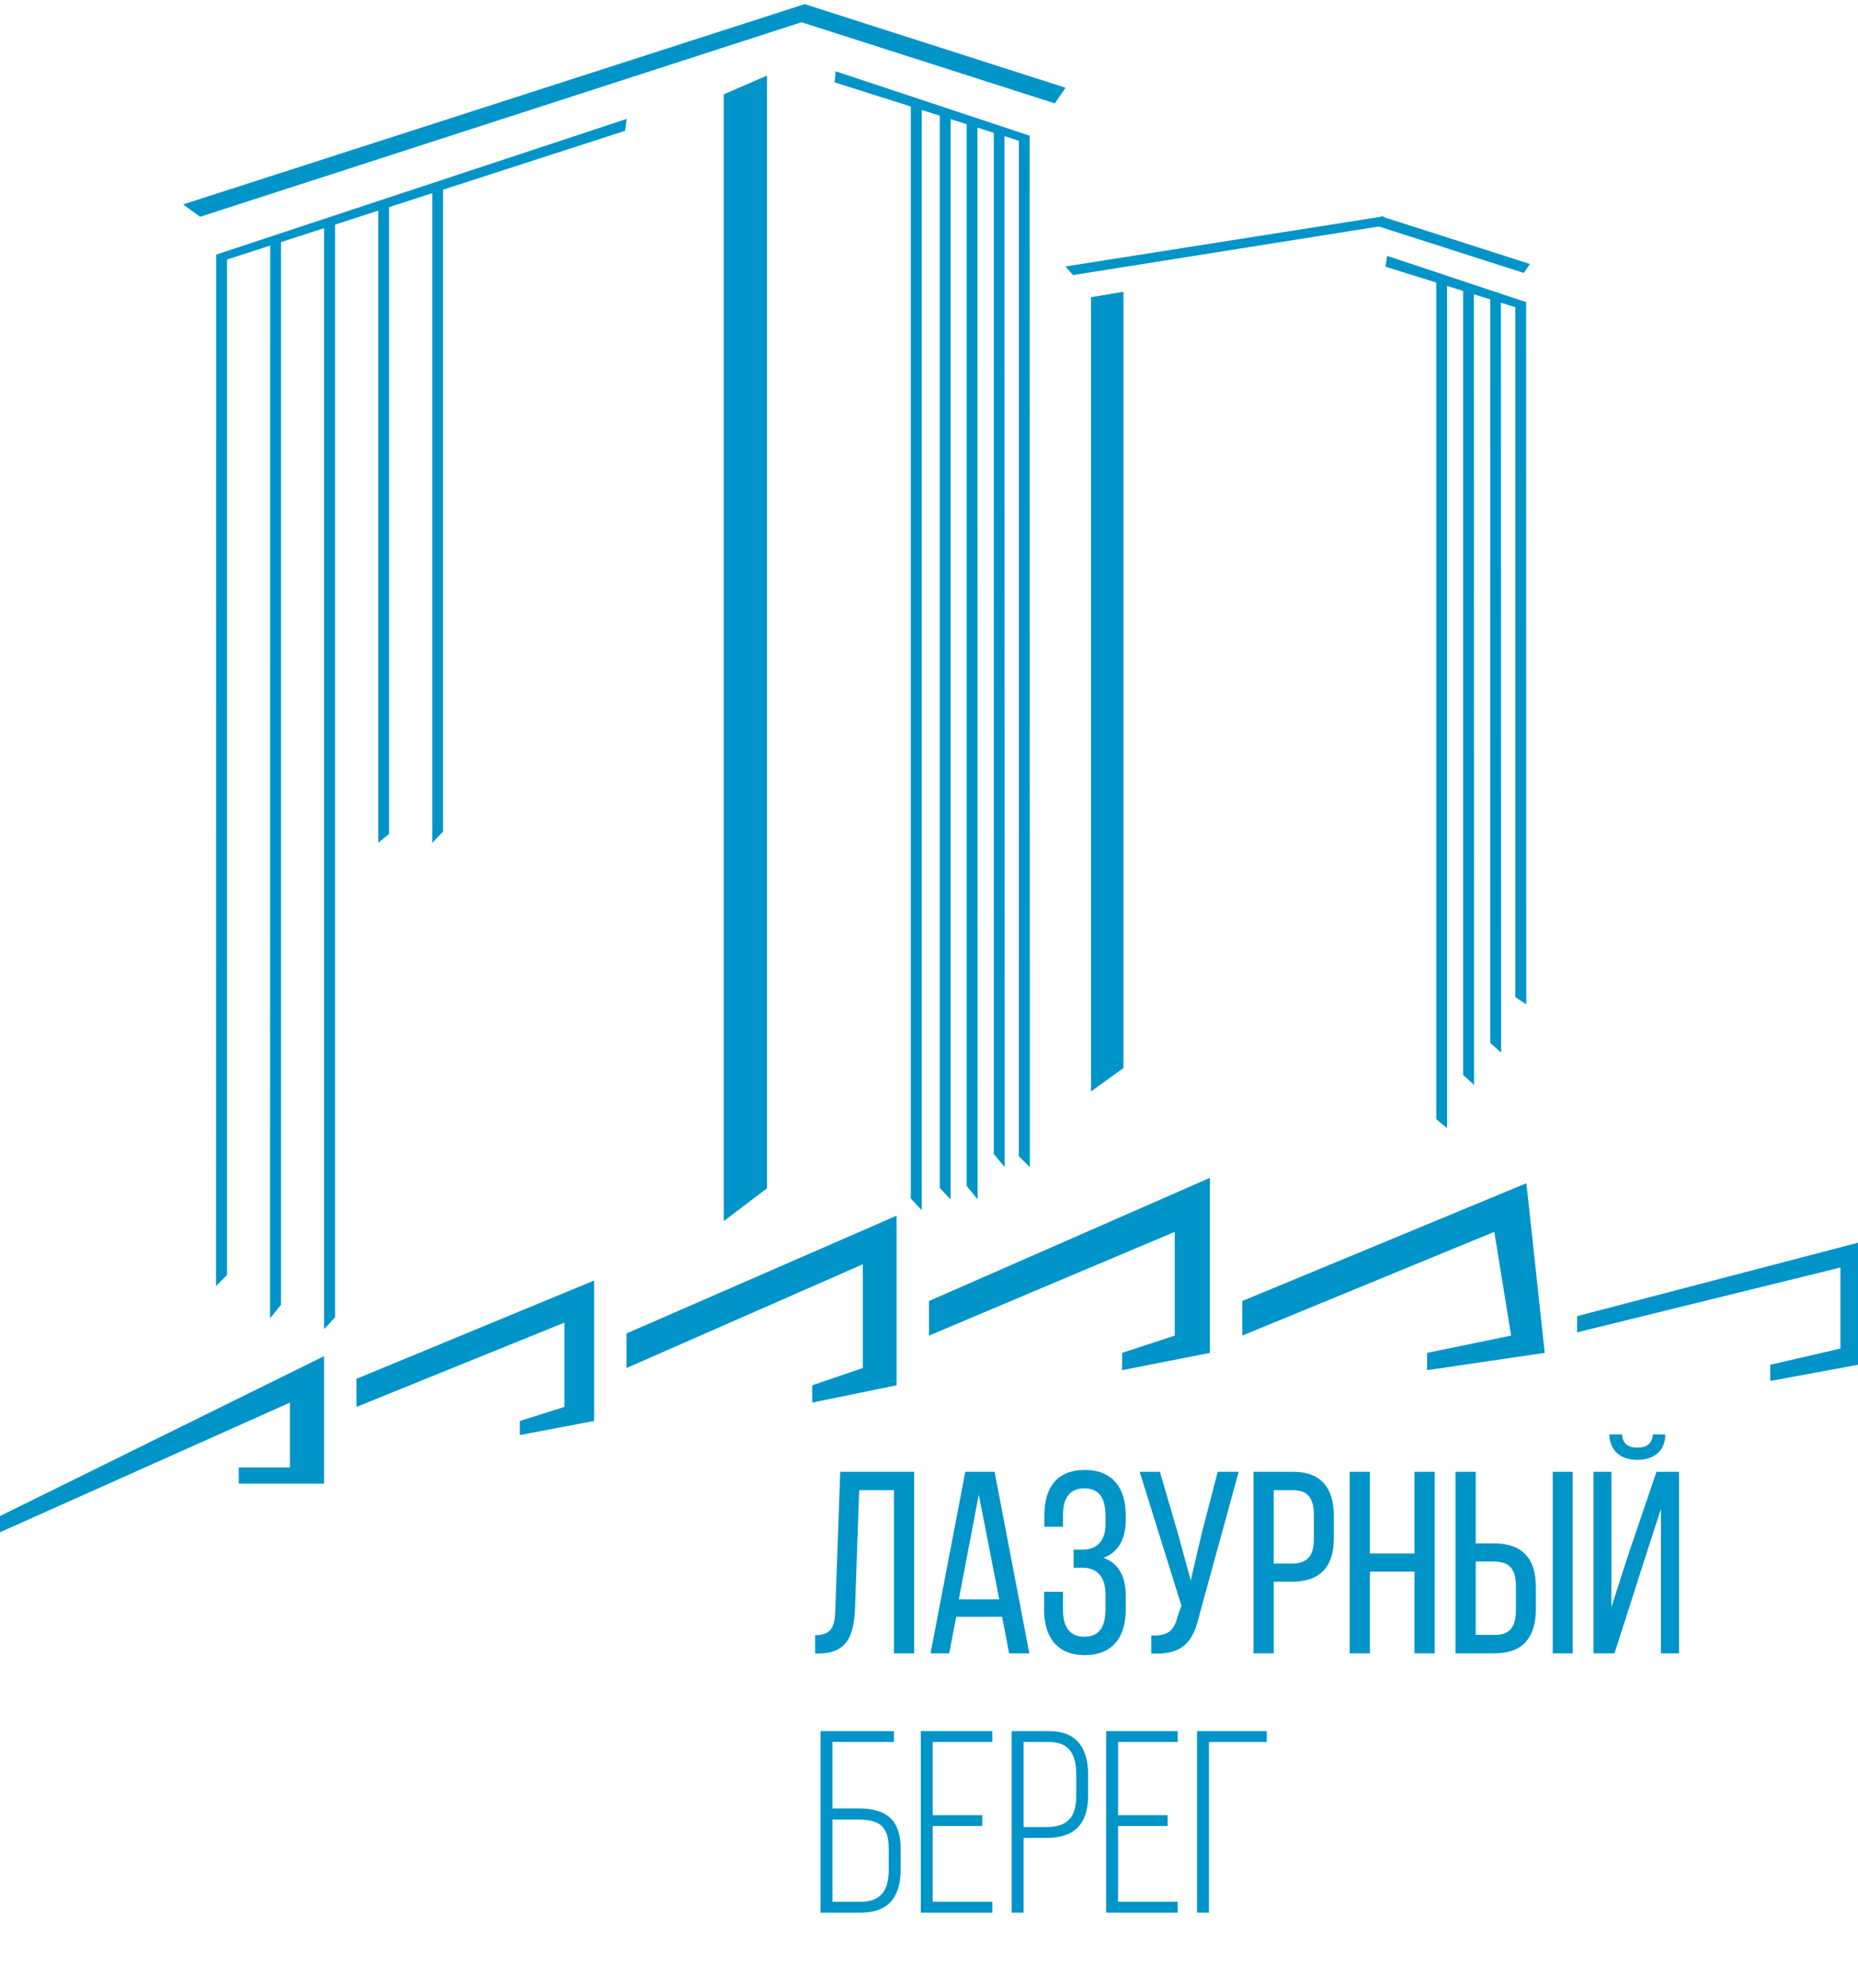 <?xml version="1.0" encoding="UTF-8"?> <svg xmlns="http://www.w3.org/2000/svg" width="172" height="184" viewBox="0 0 172 184" fill="none"> <path d="M58 126.597V123.397L83 112.5V113.797V128.197L75.188 129.797V128.197L79.875 126.597V116.997L58 126.597Z" fill="#0094C8"></path> <path d="M86 123.597V120.397L112 109V110.797V125.197L103.875 126.797V125.197L108.75 123.597V113.997L86 123.597Z" fill="#0094C8"></path> <path d="M115 123.597V120.397L141.3 109.5L141.444 110.797L143 125.197L132.111 126.797V125.197L139.889 123.597L138.333 113.997L115 123.597Z" fill="#0094C8"></path> <path d="M146 123.297V121.797L172 115V115.797V126.297L163.875 127.797V126.297L170.375 124.797V117.297L146 123.297Z" fill="#0094C8"></path> <path d="M0 141.797V140.297L30 125.5V126.797V137.297H22.105V135.797H26.842V129.797L0 141.797Z" fill="#0094C8"></path> <path d="M33 130.197V127.597L55 118.5V119.797V131.497L48.125 132.797V131.497L52.25 130.197V122.397L33 130.197Z" fill="#0094C8"></path> <path d="M67 8.729L71 7V109.971L67 113V8.729Z" fill="#0094C8"></path> <path d="M101 27.503L104 27V98.838L101 101V27.503Z" fill="#0094C8"></path> <path d="M40.015 17.208L41.015 17.119V76.957L40.015 78V17.208Z" fill="#0094C8"></path> <path d="M35.015 18.698L36.015 18.312V77.173L35.015 78V18.698Z" fill="#0094C8"></path> <path d="M30 21L31.015 20V121.912L30 123V21Z" fill="#0094C8"></path> <path d="M85.332 10L84.317 9V110.912L85.332 112V10Z" fill="#0094C8"></path> <path d="M88 10.981L87 10V109.933L88 111V10.981Z" fill="#0094C8"></path> <path d="M133.959 26.168L132.959 25.401V103.566L133.959 104.401V26.168Z" fill="#0094C8"></path> <path d="M25.015 22.381L26.015 22V120.743L25 122L25.015 22.381Z" fill="#0094C8"></path> <path d="M90.485 11.381L89.485 11V109.743L90.5 111L90.485 11.381Z" fill="#0094C8"></path> <path d="M136.444 26.683L135.444 26.401V99.471L136.459 100.401L136.444 26.683Z" fill="#0094C8"></path> <path d="M92.985 12.366L92 12V106.793L93 108L92.985 12.366Z" fill="#0094C8"></path> <path d="M138.944 27.668L137.959 27.401V96.521L138.959 97.401L138.944 27.668Z" fill="#0094C8"></path> <path d="M20.015 23.55L21.015 24.003V117.994L20 119L20.015 23.55Z" fill="#0094C8"></path> <path d="M95.317 12.55L94.317 13.003V106.994L95.332 108L95.317 12.55Z" fill="#0094C8"></path> <path d="M141.276 27.951L140.276 28.259V92.266L141.291 92.951L141.276 27.951Z" fill="#0094C8"></path> <path d="M20.979 24.031L20.013 23.559L58.02 11L57.861 12.105L20.979 24.031Z" fill="#0094C8"></path> <path d="M94.739 13.158L95.319 12.559L77.354 6.599L77.264 7.622L94.739 13.158Z" fill="#0094C8"></path> <path d="M140.796 28.591L141.278 27.96L128.409 23.678L128.256 24.681L140.796 28.591Z" fill="#0094C8"></path> <path d="M18.529 20.06L16.947 18.918L74.524 0.371L74.279 2.031L18.529 20.06Z" fill="#0094C8"></path> <path d="M99.334 25.458L98.63 24.661L128.1 20.017L127.874 20.922L99.334 25.458Z" fill="#0094C8"></path> <path d="M97.65 9.566L98.64 8.119L74.53 0.394L74 1.995L97.65 9.566Z" fill="#0094C8"></path> <path d="M141.063 25.257L141.628 24.43L127.867 20.021L127.564 20.935L141.063 25.257Z" fill="#0094C8"></path> <path d="M82.752 137.904H79.536L79.152 148.824C79.056 151.488 78.336 153 75.768 153.024H75.456V151.32C77.016 151.32 77.28 150.528 77.328 148.92L77.784 136.2H84.624V153H82.752V137.904ZM92.768 149.616H88.52L87.872 153H86.144L89.36 136.2H92.072L95.288 153H93.416L92.768 149.616ZM90.608 138.312L88.76 148.008H92.504L90.608 138.312ZM100.421 136.032C103.013 136.032 104.213 137.712 104.213 140.256V140.688C104.213 142.416 103.517 143.664 102.149 144.168C103.565 144.648 104.213 145.944 104.213 147.624V148.944C104.213 151.488 103.013 153.168 100.421 153.168C97.853 153.168 96.653 151.488 96.653 148.944V147.312H98.405V149.04C98.405 150.552 99.029 151.464 100.373 151.464C101.741 151.464 102.341 150.576 102.341 148.896V147.576C102.341 145.944 101.597 145.08 100.181 145.08H99.389V143.4H100.277C101.525 143.4 102.341 142.56 102.341 141.096V140.328C102.341 138.6 101.741 137.736 100.373 137.736C99.029 137.736 98.405 138.648 98.405 140.16V141.288H96.677V140.232C96.677 137.664 97.853 136.032 100.421 136.032ZM114.67 136.2L111.07 149.304C110.494 151.824 109.63 153.168 106.582 153.024V151.344C108.022 151.416 108.67 150.96 108.982 149.688L109.366 148.584L105.502 136.2H107.374L109.078 142.032L110.23 146.256L111.214 142.032L112.726 136.2H114.67ZM116.038 136.2H119.71C122.35 136.2 123.478 137.76 123.478 140.304V142.32C123.478 144.984 122.23 146.376 119.566 146.376H117.91V153H116.038V136.2ZM117.91 144.696H119.566C120.958 144.696 121.63 144.048 121.63 142.44V140.208C121.63 138.672 121.078 137.904 119.71 137.904H117.91V144.696ZM130.944 145.44H126.816V153H124.944V136.2H126.816V143.76H130.944V136.2H132.816V153H130.944V145.44ZM136.613 142.824H138.269C140.933 142.824 142.181 144.216 142.181 146.88V148.896C142.181 151.44 141.029 153 138.413 153H134.741V136.2H136.613V142.824ZM143.741 136.2H145.589V153H143.741V136.2ZM136.613 151.296H138.413C139.781 151.296 140.333 150.528 140.333 148.992V146.76C140.333 145.128 139.661 144.504 138.269 144.504H136.613V151.296ZM153.011 132.744H154.163C154.163 134.208 153.179 135.096 151.571 135.096C149.963 135.096 149.027 134.208 148.979 132.744H150.155C150.227 133.656 150.779 133.968 151.571 133.968C152.363 133.968 152.939 133.656 153.011 132.744ZM153.755 139.632L152.003 145.056L149.459 153H147.515V136.2H149.171V148.728L150.755 143.808L153.347 136.2H155.435V153H153.755V139.632ZM77.064 167.352H79.464C82.056 167.352 83.376 168.408 83.376 171.096V172.992C83.376 175.536 82.272 177 79.656 177H75.96V160.2H82.752V161.208H77.064V167.352ZM77.064 175.992H79.656C81.528 175.992 82.272 174.96 82.272 173.064V171.024C82.272 168.96 81.336 168.384 79.464 168.384H77.064V175.992ZM86.345 167.976H90.929V168.984H86.345V175.992H91.865V177H85.241V160.2H91.865V161.208H86.345V167.976ZM93.655 160.2H97.135C99.727 160.2 100.735 161.832 100.735 164.28V166.104C100.735 168.768 99.511 170.088 96.847 170.088H94.759V177H93.655V160.2ZM94.759 169.08H96.847C98.791 169.08 99.631 168.216 99.631 166.176V164.208C99.631 162.384 99.007 161.208 97.135 161.208H94.759V169.08ZM103.502 167.976H108.086V168.984H103.502V175.992H109.022V177H102.398V160.2H109.022V161.208H103.502V167.976ZM117.268 161.208H111.916V177H110.812V160.2H117.268V161.208Z" fill="#0094C8"></path> </svg> 